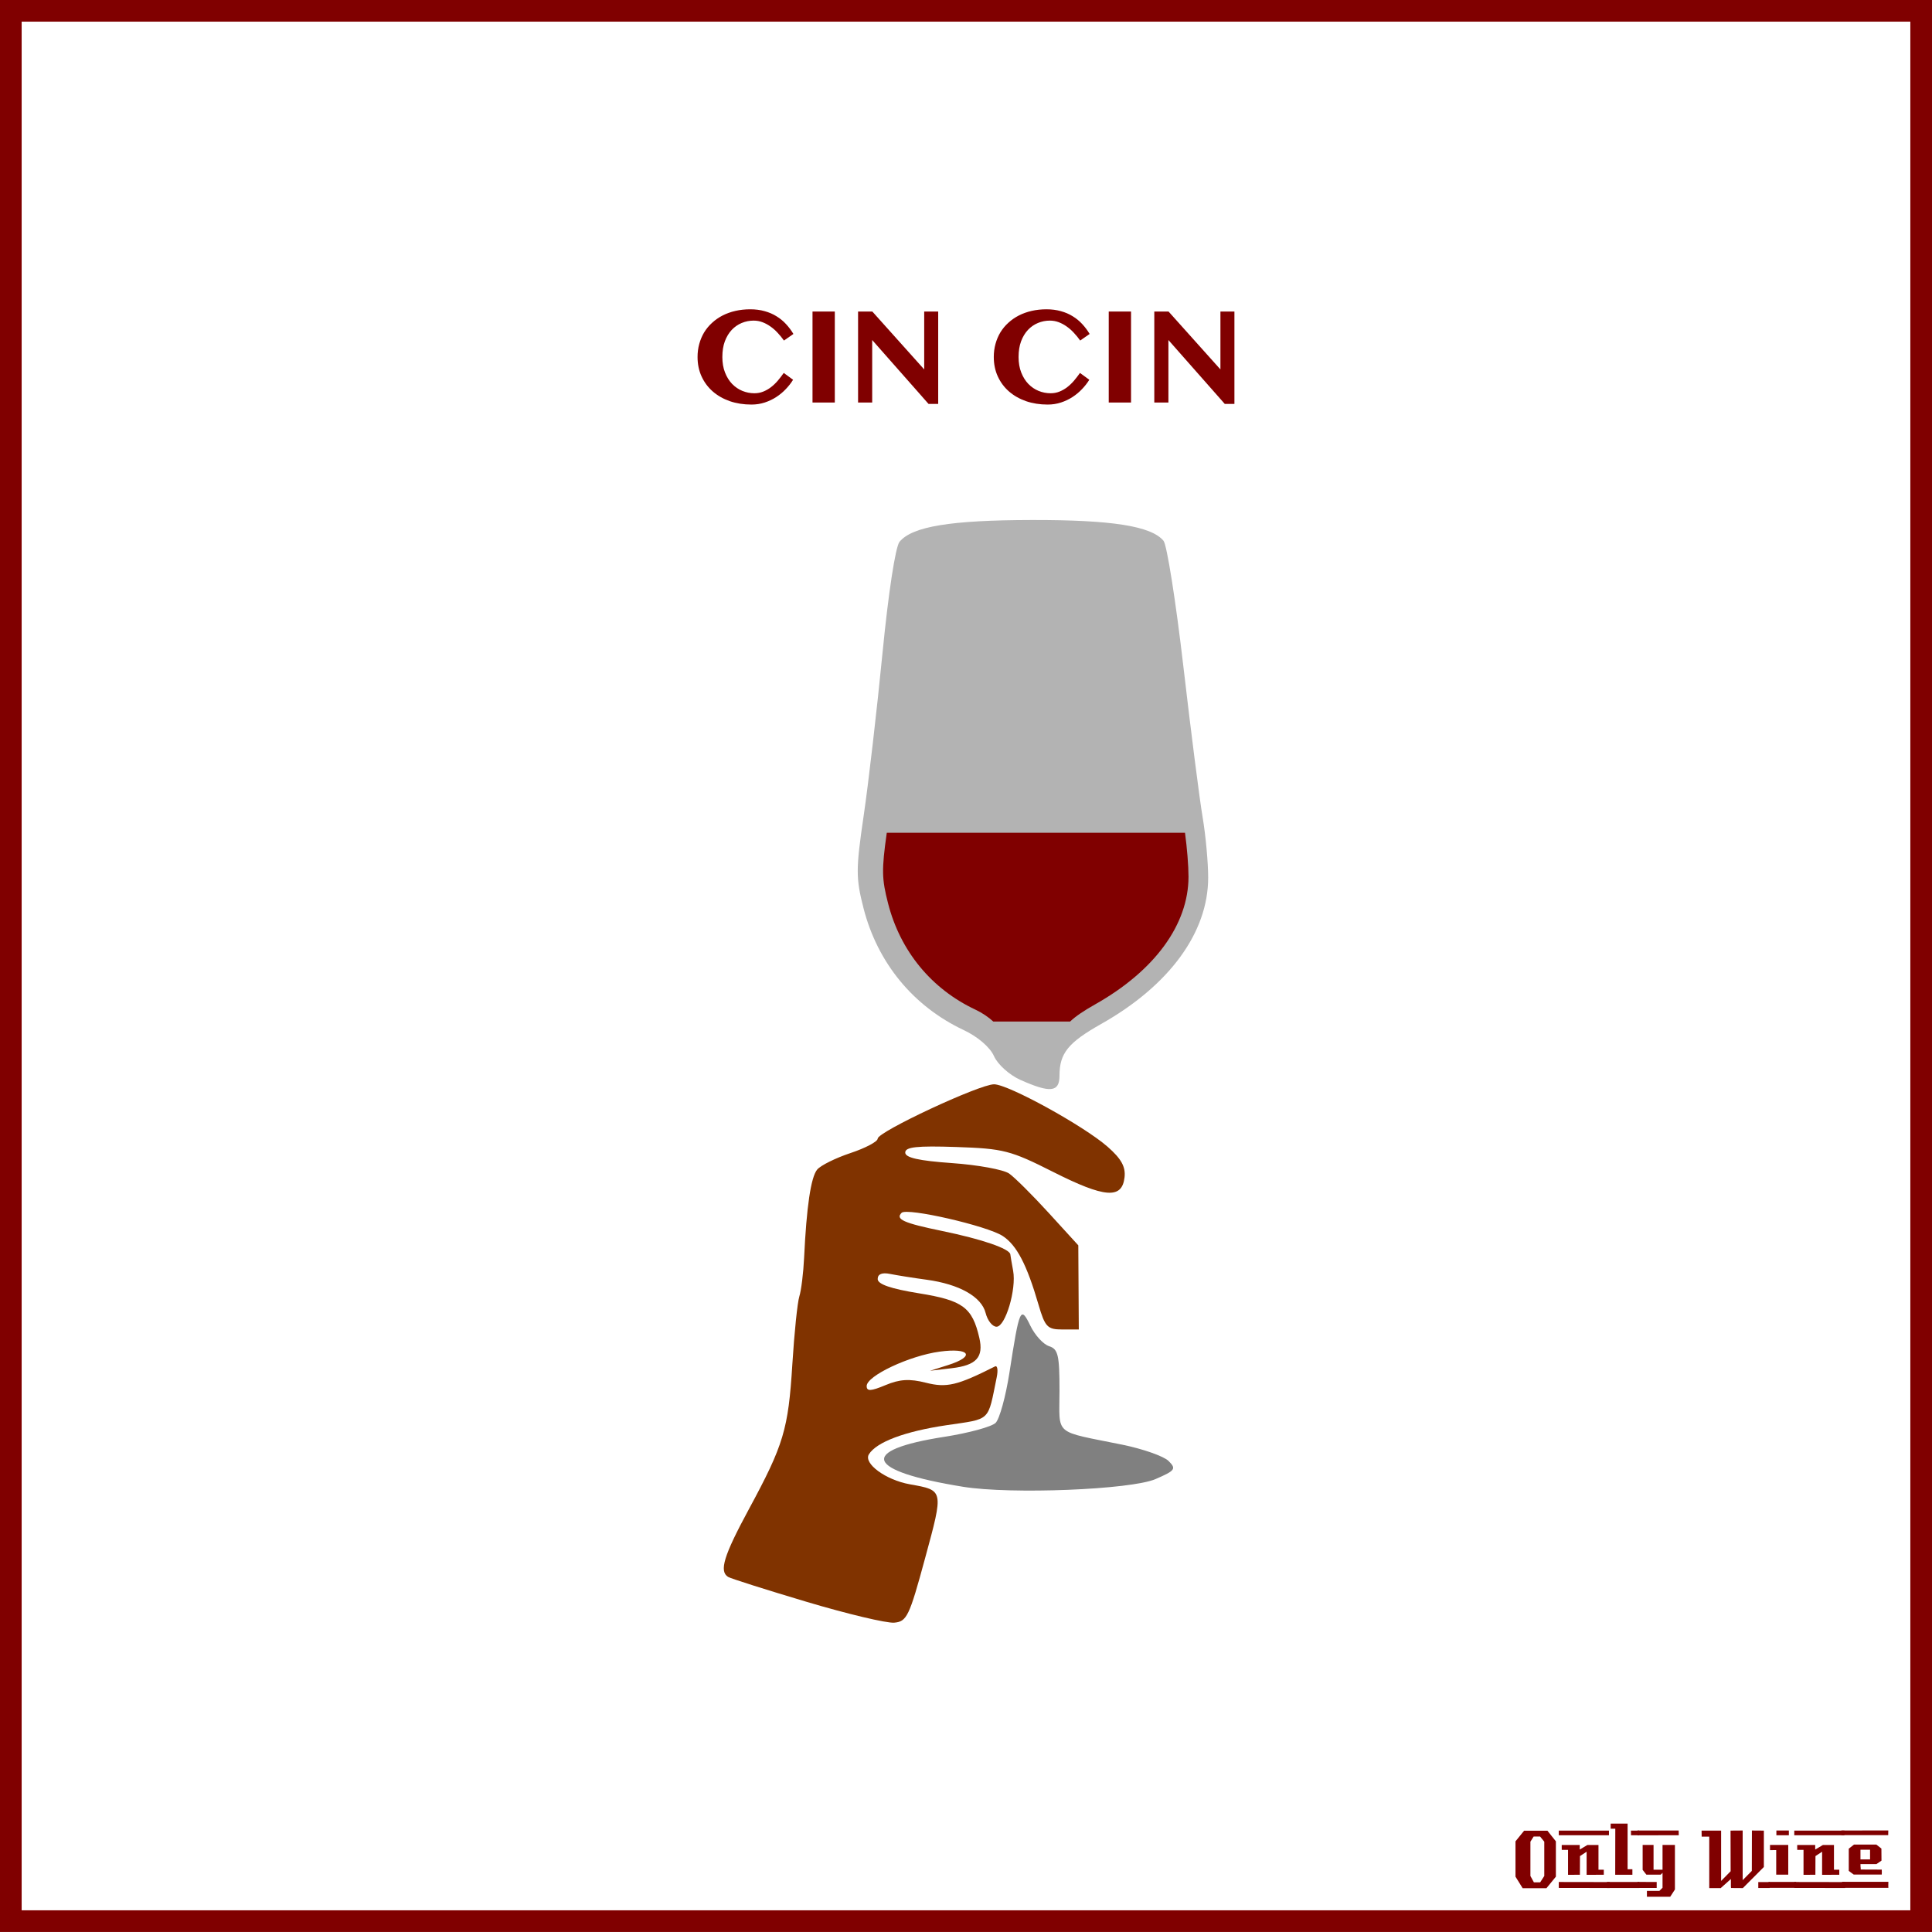 <?xml version="1.0" encoding="UTF-8"?>
<svg version="1.1" viewBox="0 0 885.83 885.83" xmlns="http://www.w3.org/2000/svg">
<g transform="translate(0 -166.54)">
<rect x="4.963" y="171.5" width="875.9" height="875.89" color="#000000" fill="none" stroke="#800000" stroke-width="9.933"/>
<g fill="#800000">
<path d="m713.38 1027-4.32 5.28h-10.92l-3.28-5.28v-16.2l3.96-4.88h10.68l3.88 4.88v16.2m-5.32-0.32v-15.72l-1.92-2.36h-2.96l-1.48 2.36v15.72l1.6 2.92h2.88l1.88-2.92"/>
<path d="m737.71 1008h-23v-2.12h23v2.12m-2.36 18.12c-3.733 0-6.36 0.013-7.88 0.04v-10.6l-3.04 2-0.04 8.56-5.44 0.04v-11.44h-2.88c-0.027-1.52-0.027-2.267 0-2.24h8.24v2.08l3.52-2.08h5.08c-2e-5 0-2e-5 3.773 0 11.32h2.44v2.32m2.68 6.08-23.32-0.04v-2.72l23.32 0.04c-2e-5 0-2e-5 0.907 0 2.72"/>
<path d="m751.54 1008h-3.72c-1e-5 -0.72-1e-5 -1.12 0-1.2-0.027-0.08-0.04-0.387-0.04-0.92h3.76v2.12m-3.08 18.12h-7.88l0.04-21.12h-2.12v-2.32h7.76v20.92h2.2v2.52m3.2 6.08h-14.88v-2.76h14.84c-1e-5 0.747 0.013 1.667 0.04 2.76"/>
<path d="m769.72 1008-18.92 0.04v-2.2h18.88c0.027 1.333 0.04 2.053 0.04 2.16m-1.76 24.88-2.16 3.32h-10.68v-2.68h5.72l1.44-1.44v-6.84l-0.84 0.84h-6.56l-1.72-2.2v-11.44h5v11.36h4.12v-11.36h5.68v20.44m-8.36-0.72h-8.8v-2.76l8.8 0.04v2.72"/>
<path d="m811.38 1032.2h-5.2v-2.72h5.2v2.72m-2.64-9.64-9.64 9.68c-2 0-3.8-0.013-5.4-0.04-0.08 0-0.107-1.373-0.08-4.12l-4.76 4.24c-1e-5 -0.027-0.013-0.053-0.04-0.08h-5.12c-1e-5 0-1e-5 -7.867 0-23.6h-3.48l-0.04-2.76h8.96v23.08l4.36-4.44-0.04-18.64c2.187 1e-4 4.04-0.013 5.56-0.04v22.76l4.2-4.24 0.04-18.52c1.387 0.027 3.213 0.04 5.48 0.04-3e-5 3.28-3e-5 8.84 0 16.68"/>
<path d="m820.2 1008h-5.72v-2.16h5.72v2.16m-0.28 18.08h-5.52c-0.027-2.16-0.027-5.92 0-11.28l-2.84 0.04c-0.027-1.573-0.027-2.373 0-2.4h8.36v13.64m3.6 6.04h-12.64v-2.72h12.64v2.72"/>
<path d="m845.68 1008h-23v-2.12h23v2.12m-2.36 18.12c-3.733 0-6.36 0.013-7.88 0.04v-10.6l-3.04 2-0.04 8.56-5.44 0.04v-11.44h-2.88c-0.027-1.52-0.027-2.267 0-2.24h8.24v2.08l3.52-2.08h5.08c-2e-5 0-2e-5 3.773 0 11.32h2.44v2.32m2.68 6.08-23.32-0.04v-2.72l23.32 0.04c-2e-5 0-2e-5 0.907 0 2.72"/>
<path d="m865.79 1005.8-0.04 2.16h-21.48v-2.12l21.52-0.04m-3 20.24h-12.84l-2.28-1.68v-10.2l2.4-1.88h10.24l2.32 1.84 0.04 5.52-2.32 1.6h-7.32c-1e-5 0.64 0.013 1.067 0.04 1.28 0.053 0.213 0.08 0.613 0.08 1.2l9.64 0.04c0.053 0.907 0.053 1.667 0 2.28m3.04 6.08h-21.24v-2.76h21.24c-0.053 1.493-0.053 2.413 0 2.76m-8.4-13.04v-4.44h-4.4v4.44h4.4"/>
</g>
</g>
<g transform="translate(-100.76 24.195)">
<path d="m470.6 710.25c-18.616-5.551-34.815-10.692-35.999-11.424-4.197-2.594-2.013-9.716 9.514-31.035 15.993-29.579 18.084-36.55 19.94-66.486 0.888-14.319 2.329-28.308 3.203-31.087 0.874-2.779 1.857-10.737 2.185-17.684 1.107-23.453 3.115-37.003 5.998-40.476 1.578-1.901 8.465-5.315 15.306-7.587 6.84-2.272 12.437-5.242 12.437-6.601 0-3.128 46.65-24.913 53.349-24.913 6.511 0 41.163 19.059 52.082 28.646 6.282 5.516 8.314 9.198 7.751 14.046-1.166 10.04-9.075 9.432-32.74-2.516-19.557-9.874-22.757-10.696-44.442-11.424-18.032-0.605-23.368-0.025-23.368 2.541 0 2.369 6.179 3.76 21.505 4.842 11.828 0.835 23.597 2.993 26.154 4.796 2.557 1.803 10.733 9.945 18.17 18.094l13.521 14.815 0.113 19.289 0.113 19.289h-7.579c-6.808 0-7.915-1.157-10.889-11.368-5.353-18.383-9.992-27.284-16.416-31.493-7.117-4.663-43.893-13.096-46.359-10.63-2.959 2.959 0.897 4.687 18.575 8.326 18.263 3.759 30.968 8.12 31.277 10.736 0.103 0.874 0.683 4.267 1.288 7.541 1.561 8.442-3.545 25.626-7.615 25.626-1.88 0-4.126-2.821-4.992-6.27-1.881-7.496-12.085-13.247-27.129-15.29-6.051-0.822-13.56-2.013-16.686-2.647-3.708-0.752-5.684 0.061-5.684 2.339 0 2.389 6 4.459 19.016 6.559 20.012 3.228 24.356 6.436 27.574 20.362 2.064 8.934-1.297 12.635-12.69 13.974l-9.901 1.163 8.21-2.588c12.683-3.998 10.186-8.073-3.789-6.183-13.892 1.879-33.473 11.103-33.473 15.768 0 2.497 1.889 2.407 8.634-0.411 6.542-2.733 11.034-2.998 18.54-1.093 9.5 2.411 14.34 1.268 31.672-7.481 1.103-0.557 1.458 1.657 0.79 4.919-4.247 20.734-2.39 18.964-23.109 22.045-19.033 2.831-32.033 7.711-35.505 13.329-2.597 4.202 7.717 11.769 18.737 13.747 15.66 2.81 15.574 2.394 7.037 33.861-7.259 26.756-8.379 29.094-14.181 29.59-3.465 0.296-21.53-4.004-40.146-9.555z" fill="#803300"/>
<path d="m542.34 657.5c-44.852-7.236-48.416-16.714-8.613-22.906 11.157-1.736 21.752-4.622 23.544-6.414 1.792-1.792 4.639-12.158 6.326-23.035 4.604-29.689 5.092-30.777 9.608-21.452 2.084 4.304 5.94 8.508 8.567 9.342 4.119 1.307 4.777 4.095 4.777 20.245 0 21.159-3.17 18.41 28.715 24.904 9.541 1.943 19.132 5.318 21.314 7.5 3.606 3.606 3.061 4.36-5.979 8.274-11.277 4.883-66.269 7.091-88.26 3.543z" fill="#808080"/>
<path d="m568.62 470.94c-5.05-2.256-10.428-7.096-12.112-10.9-1.798-4.062-7.438-8.915-13.881-11.943-23.115-10.865-39.513-30.8-45.925-55.831-3.558-13.89-3.553-17.875 0.06-42.475 2.192-14.931 6.071-48.428 8.618-74.438 2.722-27.798 5.948-48.877 7.825-51.139 5.837-7.033 23.376-9.919 60.709-9.987 36.705-0.067 54.727 2.78 60.329 9.53 1.548 1.865 5.634 27.719 9.082 57.454 3.447 29.735 7.422 60.885 8.834 69.221 1.411 8.337 2.562 20.842 2.556 27.789-0.02 25.141-17.783 49.422-49.074 67.082-15.161 8.556-19.095 13.439-19.095 23.698 0 7.599-4.231 8.056-17.925 1.939z" fill="#b3b3b3"/>
<path d="m507.35 357.64c-2.436 17.248-2.255 21.251 0.599 32.393 5.59 21.822 19.87 39.213 40.021 48.685 3.113 1.463 5.997 3.425 8.228 5.476h35.199c2.561-2.453 6.257-4.928 11.524-7.901 27.28-15.396 42.755-36.575 42.773-58.493 4e-3 -5.01-0.674-13.319-1.607-20.16h-136.74z" fill="#800000"/>
</g>
<g fill="#800000">
<path d="m331.2 163.67c-2e-5 2.695 0.41 5.078 1.23 7.148 0.82 2.07 1.904 3.809 3.252 5.215 1.367 1.406 2.93 2.471 4.688 3.193 1.777 0.723 3.613 1.084 5.508 1.084 1.465 0 2.822-0.254 4.072-0.762 1.27-0.508 2.451-1.182 3.545-2.022 1.113-0.859 2.148-1.846 3.106-2.959 0.957-1.133 1.875-2.324 2.754-3.574l4.277 3.135c-0.918 1.484-2.031 2.91-3.34 4.277-1.289 1.367-2.744 2.578-4.365 3.633-1.621 1.055-3.389 1.895-5.303 2.519-1.914 0.625-3.936 0.938-6.064 0.938-3.594 0-6.904-0.518-9.932-1.553-3.008-1.055-5.615-2.539-7.822-4.453-2.188-1.914-3.897-4.209-5.127-6.885-1.23-2.676-1.846-5.654-1.846-8.936 0-2.109 0.264-4.111 0.791-6.006 0.527-1.914 1.279-3.682 2.256-5.303 0.996-1.621 2.207-3.076 3.633-4.365 1.426-1.309 3.027-2.422 4.805-3.34 1.797-0.918 3.76-1.621 5.889-2.109 2.129-0.488 4.385-0.732 6.768-0.732 2.402 4e-5 4.6 0.283 6.592 0.85 2.012 0.547 3.828 1.328 5.449 2.344 1.641 0.996 3.096 2.188 4.365 3.574 1.289 1.387 2.422 2.9 3.398 4.541l-4.336 3.018c-0.879-1.25-1.836-2.422-2.871-3.516-1.016-1.113-2.109-2.08-3.281-2.9-1.172-0.84-2.402-1.504-3.691-1.992-1.289-0.488-2.637-0.732-4.043-0.732-1.914 4e-5 -3.74 0.361-5.479 1.084-1.738 0.723-3.272 1.787-4.6 3.193-1.309 1.406-2.353 3.145-3.135 5.215-0.762 2.07-1.143 4.463-1.143 7.178" style=""/>
<path d="m372.54 142.84h10.225v41.719h-10.225v-41.719" style=""/>
<path d="m393.43 142.84h6.533l23.789 26.543v-26.543h6.416v42.363h-4.424l-25.84-29.297v28.652h-6.475v-41.719" style=""/>
<path d="m467.02 163.67c-2e-5 2.695 0.41 5.078 1.23 7.148 0.82 2.07 1.904 3.809 3.252 5.215 1.367 1.406 2.93 2.471 4.688 3.193 1.777 0.723 3.613 1.084 5.508 1.084 1.465 0 2.822-0.254 4.072-0.762 1.27-0.508 2.451-1.182 3.545-2.022 1.113-0.859 2.148-1.846 3.106-2.959 0.957-1.133 1.875-2.324 2.754-3.574l4.277 3.135c-0.918 1.484-2.031 2.91-3.34 4.277-1.289 1.367-2.744 2.578-4.365 3.633-1.621 1.055-3.389 1.895-5.303 2.519-1.914 0.625-3.936 0.938-6.064 0.938-3.594 0-6.904-0.518-9.932-1.553-3.008-1.055-5.615-2.539-7.822-4.453-2.188-1.914-3.897-4.209-5.127-6.885-1.23-2.676-1.846-5.654-1.846-8.936 0-2.109 0.264-4.111 0.791-6.006 0.527-1.914 1.279-3.682 2.256-5.303 0.996-1.621 2.207-3.076 3.633-4.365 1.426-1.309 3.027-2.422 4.805-3.34 1.797-0.918 3.76-1.621 5.889-2.109 2.129-0.488 4.385-0.732 6.768-0.732 2.402 4e-5 4.6 0.283 6.592 0.85 2.012 0.547 3.828 1.328 5.449 2.344 1.641 0.996 3.096 2.188 4.365 3.574 1.289 1.387 2.422 2.9 3.398 4.541l-4.336 3.018c-0.879-1.25-1.836-2.422-2.871-3.516-1.016-1.113-2.109-2.08-3.281-2.9-1.172-0.84-2.402-1.504-3.691-1.992-1.289-0.488-2.637-0.732-4.043-0.732-1.914 4e-5 -3.74 0.361-5.479 1.084-1.738 0.723-3.272 1.787-4.6 3.193-1.309 1.406-2.353 3.145-3.135 5.215-0.762 2.07-1.143 4.463-1.143 7.178" style=""/>
<path d="m508.36 142.84h10.225v41.719h-10.225v-41.719" style=""/>
<path d="m529.25 142.84h6.533l23.789 26.543v-26.543h6.416v42.363h-4.424l-25.84-29.297v28.652h-6.475v-41.719" style=""/>
</g>
</svg>

